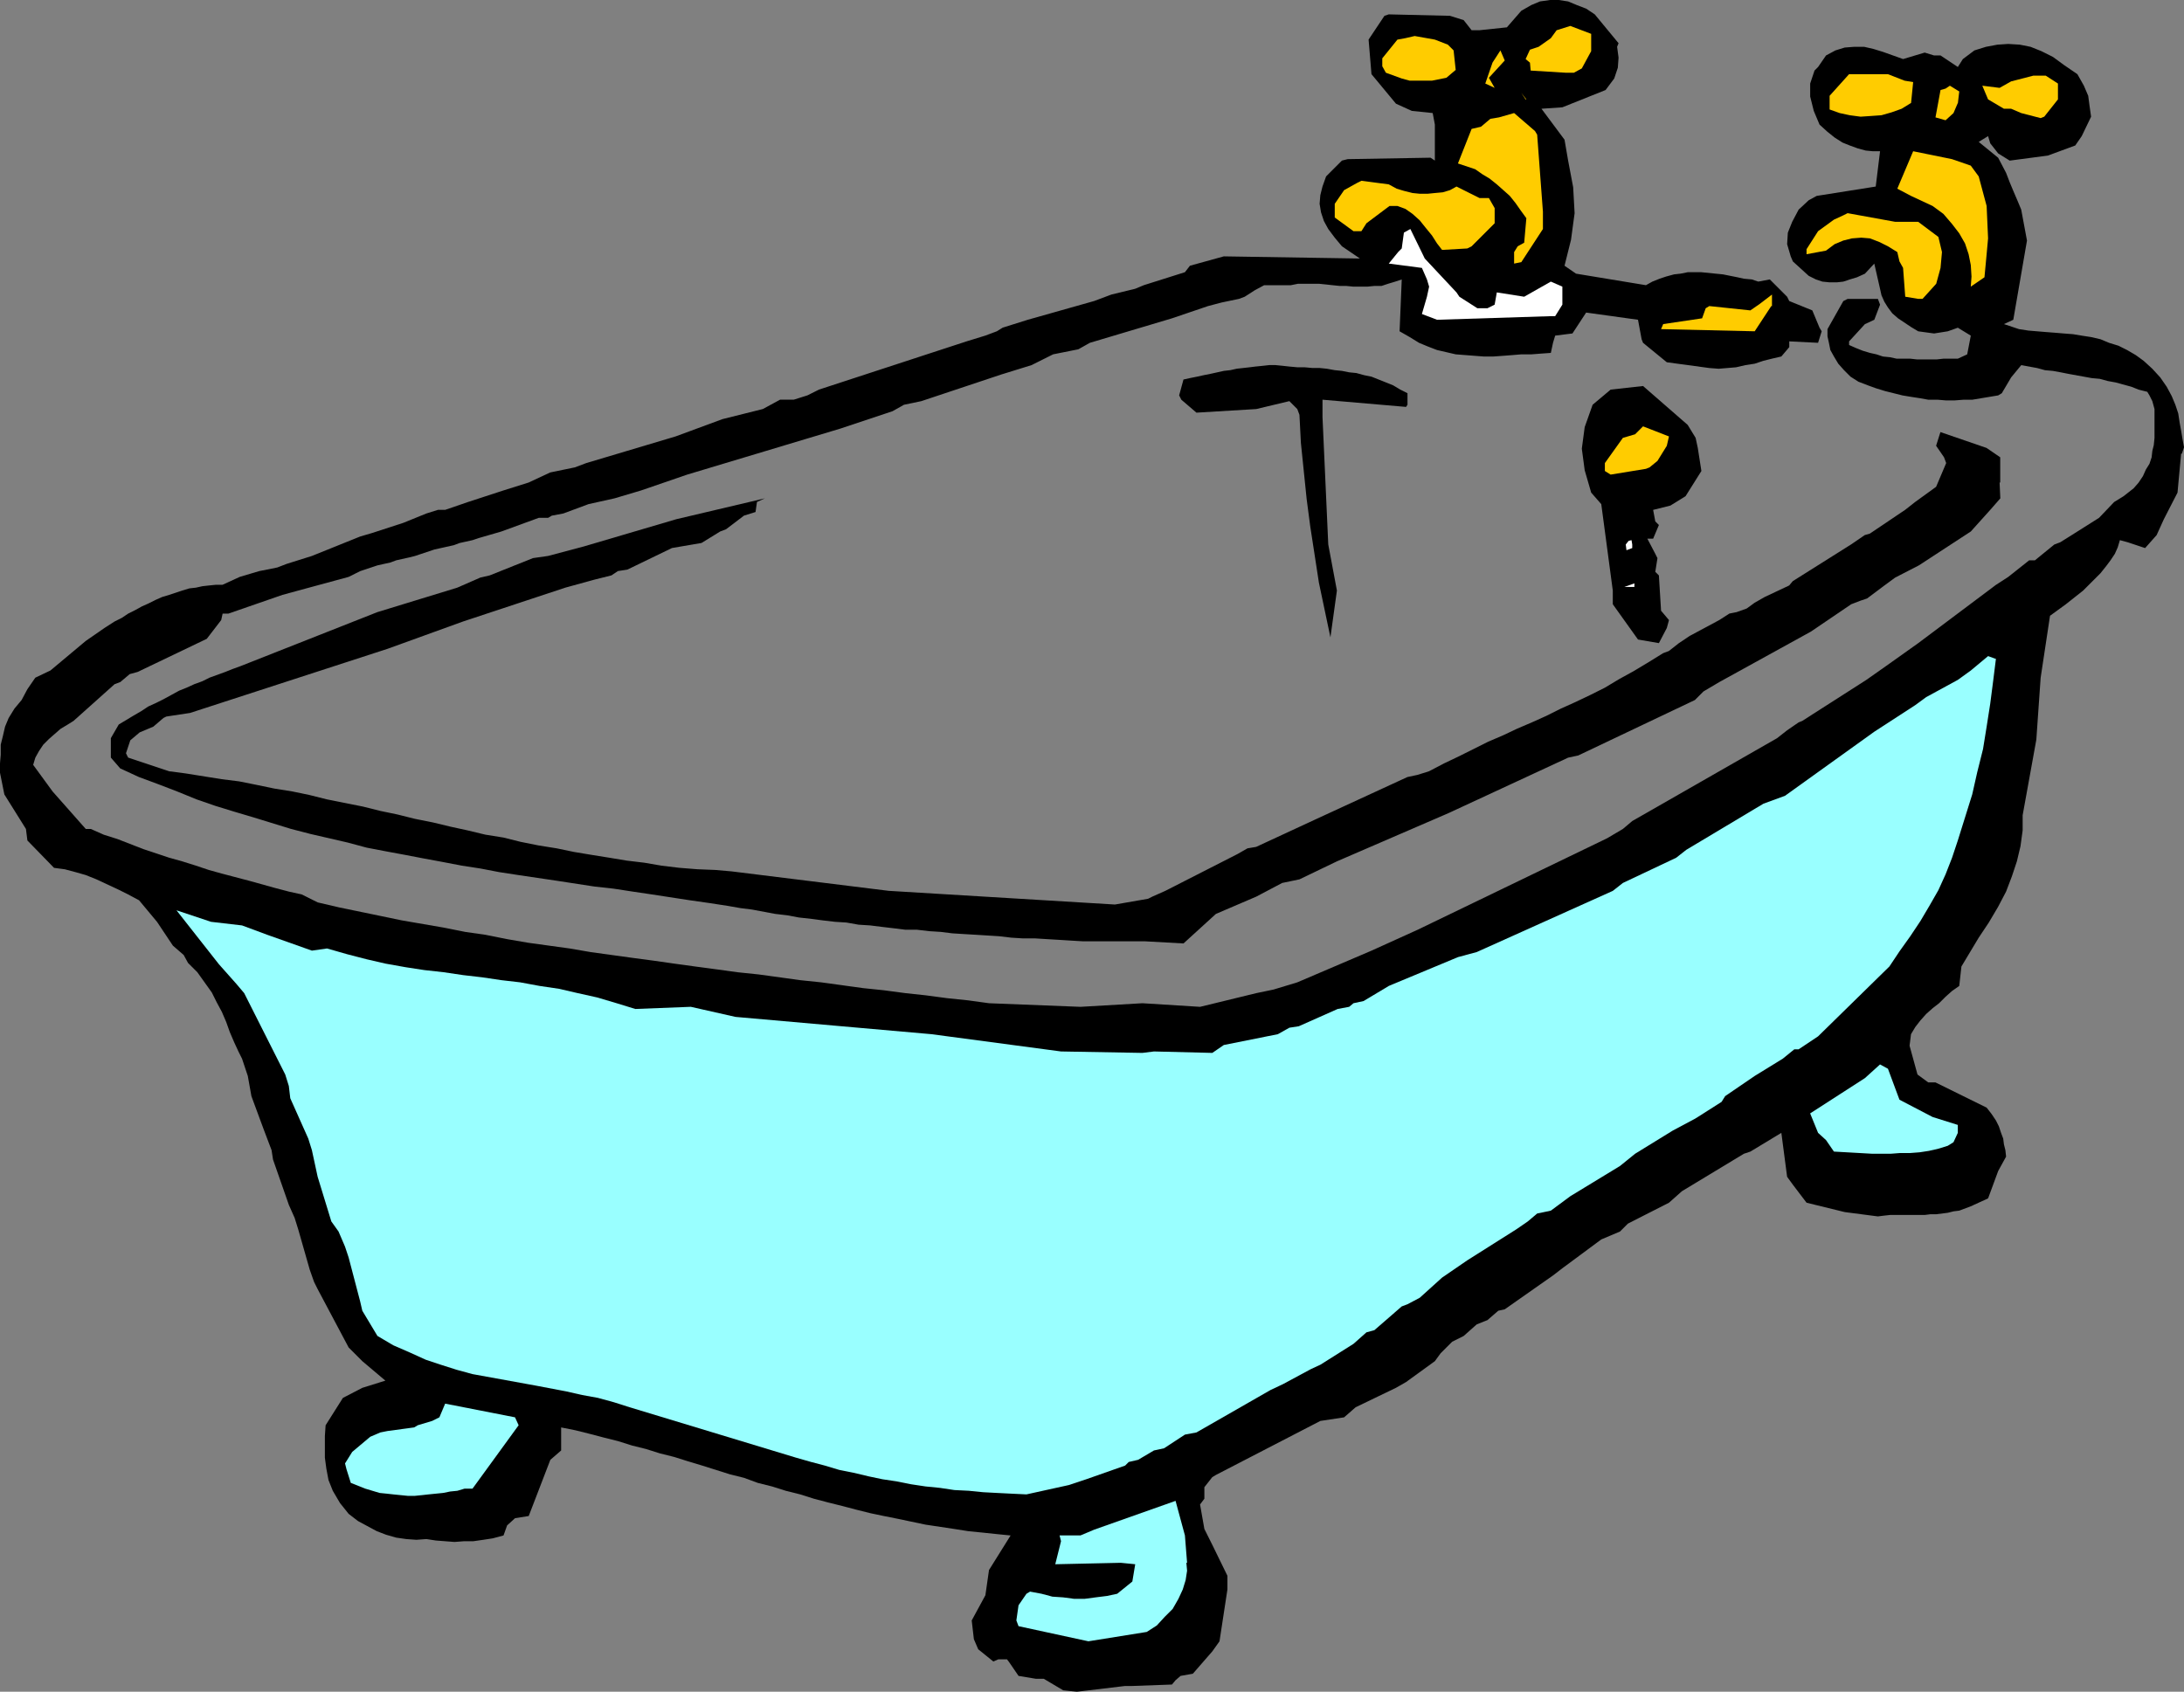 <?xml version="1.0" encoding="UTF-8" standalone="no"?>
<svg
   version="1.0"
   width="129.638mm"
   height="100.426mm"
   id="svg24"
   sodipodi:docname="Bathtub 01.wmf"
   xmlns:inkscape="http://www.inkscape.org/namespaces/inkscape"
   xmlns:sodipodi="http://sodipodi.sourceforge.net/DTD/sodipodi-0.dtd"
   xmlns="http://www.w3.org/2000/svg"
   xmlns:svg="http://www.w3.org/2000/svg">
  <rect width="100%" height="100%" fill="#808080" stroke="none"/>
  <sodipodi:namedview
     id="namedview24"
     pagecolor="#ffffff"
     bordercolor="#000000"
     borderopacity="0.25"
     inkscape:showpageshadow="2"
     inkscape:pageopacity="0.0"
     inkscape:pagecheckerboard="0"
     inkscape:deskcolor="#d1d1d1"
     inkscape:document-units="mm" />
  <defs
     id="defs1">
    <pattern
       id="WMFhbasepattern"
       patternUnits="userSpaceOnUse"
       width="6"
       height="6"
       x="0"
       y="0" />
  </defs>
  <path
     style="fill:#000000;fill-opacity:1;fill-rule:evenodd;stroke:none"
     d="m 489.324,101.799 -0.808,8.726 -3.07,5.979 -1.616,3.555 -2.586,2.909 -3.878,-1.293 -1.778,-0.485 -0.485,1.616 -0.646,1.454 -0.97,1.454 -0.97,1.293 -1.293,1.616 -1.293,1.293 -1.293,1.293 -1.293,1.293 -3.878,3.07 -3.555,2.585 -2.101,13.896 -0.97,13.896 -3.07,16.966 v 3.393 l -0.485,3.555 -0.808,3.393 -1.131,3.393 -1.293,3.393 -1.778,3.393 -2.101,3.555 -2.262,3.393 -3.878,6.463 -0.485,4.363 -1.616,1.131 -1.454,1.293 -1.454,1.454 -1.454,1.131 -1.454,1.293 -1.293,1.454 -1.131,1.454 -0.97,1.616 -0.323,2.585 1.778,6.463 2.424,1.777 h 1.616 l 11.474,5.655 1.131,1.454 0.97,1.454 0.646,1.293 0.485,1.454 0.485,1.293 0.162,1.293 0.323,1.293 0.162,1.454 -1.778,3.232 -2.262,6.14 -3.878,1.777 -1.293,0.485 -1.293,0.485 -1.293,0.162 -1.293,0.323 -1.293,0.162 -1.293,0.162 h -1.293 l -1.293,0.162 h -1.293 -1.293 -1.293 -1.293 -1.454 -1.131 l -1.454,0.162 -1.293,0.162 -7.434,-0.97 -8.565,-2.101 -3.07,-4.04 -1.293,-1.777 -1.293,-9.857 -6.949,4.201 -1.454,0.485 -13.898,8.402 -2.909,2.585 -9.211,4.686 -1.778,1.777 -4.202,1.777 -8.726,6.463 -2.101,1.616 -10.827,7.595 -1.454,0.323 -2.424,2.101 -2.424,0.97 -2.909,2.585 -2.586,1.293 -2.586,2.585 -1.293,1.777 -6.464,4.686 -2.262,1.293 -9.05,4.363 -2.586,2.262 -5.333,0.808 -23.432,12.119 -0.808,0.485 -1.778,2.262 v 2.585 l -0.97,1.293 0.97,5.494 1.778,3.555 3.394,6.948 v 3.07 l -1.778,11.634 -1.616,2.262 -4.363,5.009 -2.747,0.485 -1.131,0.97 -0.808,0.97 -8.888,0.323 h -1.616 l -10.827,1.293 -3.07,-0.323 -4.363,-2.585 h -1.778 l -3.878,-0.646 -2.101,-3.07 -0.485,-0.646 h -1.939 l -1.131,0.485 -3.394,-2.747 -0.97,-2.262 -0.485,-4.201 3.07,-5.655 0.808,-5.655 4.848,-7.756 -3.232,-0.323 -3.07,-0.323 -3.232,-0.323 -3.07,-0.485 -3.232,-0.485 -3.232,-0.485 -3.07,-0.646 -3.07,-0.646 -3.232,-0.646 -3.07,-0.646 -3.232,-0.808 -3.07,-0.808 -3.232,-0.808 -3.07,-0.808 -3.07,-0.97 -3.232,-0.808 -3.07,-0.97 -3.232,-0.808 -3.07,-1.131 -3.232,-0.808 -3.07,-0.97 -3.07,-0.97 -3.232,-0.97 -3.07,-0.97 -3.232,-0.808 -3.07,-0.97 -3.232,-0.808 -3.07,-0.97 -3.232,-0.808 -3.07,-0.808 -3.232,-0.808 -3.232,-0.646 v 1.616 3.555 l -2.424,2.101 -4.848,12.604 -3.07,0.485 -1.778,1.616 -0.808,2.262 -2.424,0.646 -2.101,0.323 -2.262,0.323 h -2.101 l -2.101,0.162 -2.101,-0.162 -2.101,-0.162 -2.101,-0.323 -2.262,0.162 -2.262,-0.162 -2.262,-0.323 -2.262,-0.646 -2.101,-0.808 -2.101,-1.131 -2.101,-1.131 -2.101,-1.616 -1.939,-2.424 -1.616,-2.747 -0.97,-2.424 -0.485,-2.585 -0.323,-2.424 v -2.424 -2.424 l 0.162,-2.424 3.878,-6.14 4.363,-2.262 5.171,-1.616 -5.171,-4.363 -3.07,-3.07 -6.949,-13.088 -0.808,-1.616 -0.97,-2.747 -2.586,-9.049 -0.808,-2.585 -1.293,-2.909 -3.555,-10.18 -0.323,-2.101 -1.778,-4.686 -2.747,-7.433 -0.808,-4.524 -1.293,-3.878 -0.808,-1.616 -0.97,-2.101 -0.97,-2.262 -0.808,-2.262 -0.97,-2.262 -1.131,-2.101 -1.131,-2.262 -1.616,-2.262 -1.616,-2.262 -2.101,-2.101 -0.97,-1.777 -2.424,-2.101 -3.555,-5.332 -4.04,-4.848 -2.424,-1.293 -2.262,-1.131 -2.424,-1.131 -2.424,-1.131 -2.424,-0.97 -2.262,-0.646 -2.424,-0.646 -2.424,-0.323 -5.979,-6.14 -0.323,-2.585 -4.848,-7.756 L 0,173.381 v -2.101 l 0.162,-1.939 v -2.262 l 0.485,-1.939 0.485,-2.101 0.808,-1.939 1.293,-2.101 1.616,-1.939 1.293,-2.424 1.778,-2.585 3.394,-1.616 7.918,-6.625 4.202,-2.909 2.262,-1.454 1.616,-0.808 1.454,-0.97 1.616,-0.808 1.454,-0.808 1.454,-0.646 1.616,-0.808 1.454,-0.646 1.616,-0.485 1.454,-0.485 1.454,-0.485 1.616,-0.485 1.454,-0.162 1.454,-0.323 1.454,-0.162 1.616,-0.162 h 1.454 l 3.878,-1.777 4.363,-1.293 4.04,-0.808 2.101,-0.808 5.656,-1.777 10.827,-4.363 2.747,-0.808 6.949,-2.262 5.171,-2.101 2.586,-0.808 h 1.616 l 5.171,-1.777 7.918,-2.585 5.656,-1.777 4.848,-2.262 5.494,-1.131 2.586,-0.97 20.038,-5.979 10.504,-3.878 9.05,-2.262 3.878,-2.101 h 3.07 l 3.07,-0.97 2.586,-1.293 25.21,-8.241 7.918,-2.585 4.202,-1.293 2.586,-0.97 1.293,-0.808 5.656,-1.777 14.867,-4.201 3.878,-1.454 5.333,-1.293 1.939,-0.808 9.211,-2.909 1.131,-1.454 7.595,-2.101 30.542,0.485 -4.04,-2.747 -1.616,-1.939 -1.454,-1.939 -0.97,-1.777 -0.646,-1.939 -0.323,-1.939 0.162,-1.939 0.485,-1.939 0.808,-2.262 3.555,-3.555 1.293,-0.323 18.584,-0.323 0.97,0.646 v -8.079 l -0.485,-2.585 -4.686,-0.485 -3.555,-1.616 -5.494,-6.625 -0.646,-7.756 3.555,-5.332 0.97,-0.323 13.736,0.323 3.07,0.97 1.778,2.262 h 1.778 l 6.141,-0.646 3.232,-3.716 2.262,-1.293 1.939,-0.808 L 347.763,0 h 1.939 l 2.101,0.323 1.939,0.808 2.101,0.808 1.939,1.293 5.333,6.463 -0.323,0.808 0.323,2.424 -0.162,2.262 -0.808,2.424 -1.939,2.585 -9.696,3.878 -4.686,0.323 5.171,6.948 0.808,4.686 1.131,5.979 0.323,5.817 -0.808,5.979 -1.454,5.817 2.586,1.777 15.675,2.585 1.454,-0.808 1.616,-0.646 1.454,-0.485 1.778,-0.485 1.454,-0.162 1.616,-0.323 h 1.616 1.454 l 1.616,0.162 1.616,0.162 1.616,0.162 1.616,0.323 1.616,0.323 1.454,0.323 1.778,0.162 1.454,0.485 2.586,-0.485 3.878,3.878 0.485,0.97 5.171,2.101 1.616,3.878 0.485,0.808 -0.808,2.585 -6.464,-0.323 v 1.293 l -1.778,2.101 -2.101,0.485 -1.939,0.485 -1.939,0.646 -2.101,0.323 -2.101,0.485 -1.939,0.162 -1.939,0.162 -2.101,-0.162 -9.534,-1.293 -5.333,-4.363 -0.323,-0.808 -0.808,-4.363 -11.635,-1.616 -3.07,4.686 -3.878,0.485 -0.485,1.616 -0.485,2.262 -2.262,0.162 -2.101,0.162 h -2.262 l -1.939,0.162 -2.101,0.162 -2.262,0.162 h -2.101 l -2.101,-0.162 -2.101,-0.162 -2.101,-0.162 -2.101,-0.485 -2.101,-0.485 -2.101,-0.808 -1.939,-0.808 -2.101,-1.293 -2.262,-1.293 0.485,-11.634 -1.454,0.485 -1.616,0.485 -1.454,0.485 h -1.616 l -1.616,0.162 h -1.454 -1.616 l -1.616,-0.162 h -1.454 l -1.616,-0.162 -1.454,-0.162 -1.616,-0.162 h -1.616 -1.454 -1.616 l -1.616,0.323 h -5.979 l -2.101,1.131 -2.262,1.454 -1.293,0.485 -3.878,0.808 -3.07,0.808 -8.08,2.747 -18.422,5.494 -2.586,1.454 -5.656,1.131 -4.848,2.424 -6.787,2.101 -17.938,5.979 -3.878,0.808 -2.586,1.454 -11.635,3.878 -34.421,10.341 -10.342,3.555 -5.979,1.777 -5.818,1.293 -5.656,2.101 -2.586,0.485 -0.808,0.485 h -2.101 l -8.403,3.07 -5.01,1.454 -1.454,0.485 -1.454,0.323 -1.454,0.323 -1.293,0.485 -1.454,0.323 -1.454,0.323 -1.454,0.323 -1.454,0.485 -1.454,0.485 -1.454,0.485 -1.293,0.323 -1.454,0.323 -1.454,0.323 -1.293,0.485 -1.454,0.323 -1.454,0.323 -3.878,1.293 -2.586,1.293 -11.312,3.07 -3.555,0.97 -12.12,4.201 h -1.293 l -0.323,1.454 -3.232,4.201 -15.514,7.433 -1.778,0.485 -2.101,1.777 -1.293,0.485 -9.211,8.241 -1.293,0.808 -1.616,0.97 -1.293,1.131 -1.293,1.131 -1.293,1.293 -0.97,1.454 -0.808,1.454 -0.485,1.616 4.363,5.979 7.434,8.402 h 1.131 l 2.909,1.293 3.07,0.97 2.909,1.131 2.909,1.131 2.909,0.97 2.909,0.97 2.909,0.808 3.07,0.97 2.909,0.97 2.909,0.808 3.07,0.808 3.07,0.808 2.909,0.808 2.909,0.808 3.07,0.808 2.909,0.646 3.555,1.777 4.848,1.131 4.686,0.97 4.686,0.97 4.686,0.97 4.686,0.808 4.686,0.808 4.848,0.97 4.525,0.646 4.848,0.97 4.686,0.808 4.686,0.646 4.686,0.646 4.686,0.808 4.686,0.646 4.686,0.646 4.848,0.646 4.525,0.646 4.686,0.646 4.848,0.646 4.686,0.646 4.686,0.485 4.686,0.646 4.686,0.646 4.686,0.485 4.686,0.646 4.686,0.646 4.686,0.485 4.848,0.646 4.525,0.485 4.848,0.646 4.686,0.485 4.686,0.646 20.523,0.808 13.898,-0.808 12.928,0.808 12.605,-3.07 3.878,-0.808 5.333,-1.616 16.645,-7.11 10.342,-4.686 42.501,-20.521 3.555,-2.101 2.101,-1.777 32.482,-18.582 2.262,-1.777 2.586,-1.777 0.808,-0.323 2.262,-1.454 12.12,-7.756 4.363,-3.07 7.272,-5.171 4.525,-3.393 12.928,-9.695 2.747,-1.777 4.686,-3.716 h 1.293 l 1.778,-1.454 2.586,-2.101 1.293,-0.485 2.586,-1.616 6.141,-3.878 3.394,-3.555 2.101,-1.293 2.262,-1.777 1.131,-1.293 0.97,-1.454 0.646,-1.454 0.808,-1.293 0.485,-1.454 0.162,-1.454 0.323,-1.293 0.162,-1.616 v -3.878 -2.585 l -0.485,-1.777 -0.646,-1.293 -0.485,-0.808 -1.939,-0.485 -1.616,-0.646 -1.778,-0.485 -1.778,-0.485 -1.778,-0.323 -1.778,-0.485 -1.778,-0.162 -1.778,-0.323 -1.778,-0.323 -1.778,-0.323 -1.616,-0.323 -1.778,-0.323 -1.778,-0.162 -1.778,-0.485 -1.778,-0.323 -1.778,-0.323 -2.262,2.747 -2.101,3.555 -0.808,0.485 -1.939,0.323 -1.939,0.323 -1.939,0.323 h -1.939 l -2.101,0.162 h -1.778 l -1.939,-0.162 h -2.101 l -1.778,-0.323 -2.101,-0.323 -1.939,-0.323 -1.939,-0.485 -1.939,-0.485 -2.101,-0.646 -1.778,-0.646 -2.101,-0.808 -1.778,-1.131 -1.454,-1.454 -1.293,-1.454 -0.97,-1.616 -0.808,-1.454 -0.323,-1.616 -0.323,-1.454 v -1.616 l 3.555,-6.302 0.97,-0.485 h 6.787 l 0.485,1.293 -1.293,3.393 -2.101,0.97 -3.555,3.878 v 0.808 l 1.454,0.646 1.616,0.646 1.616,0.485 1.454,0.323 1.454,0.485 1.616,0.162 1.454,0.323 h 1.454 1.616 l 1.454,0.162 h 1.454 1.454 1.616 l 1.454,-0.162 h 1.616 1.616 l 2.101,-0.97 0.808,-4.201 -2.909,-1.777 -2.262,0.808 -3.07,0.485 -3.555,-0.485 -1.616,-0.97 -1.454,-0.97 -1.454,-0.97 -1.293,-1.131 -0.97,-1.293 -0.808,-1.293 -0.646,-1.454 -0.323,-1.454 -1.293,-5.655 -2.101,2.262 -1.778,0.808 -1.616,0.485 -1.454,0.485 -1.454,0.162 h -1.616 l -1.616,-0.162 -1.454,-0.485 -1.616,-0.808 -3.555,-3.232 -0.485,-1.131 -0.808,-2.747 0.162,-2.585 0.97,-2.424 1.454,-2.747 2.262,-2.101 1.778,-0.97 13.251,-2.101 0.97,-7.918 h -1.616 l -1.616,-0.162 -1.778,-0.485 -1.778,-0.646 -1.616,-0.646 -1.778,-1.131 -1.616,-1.293 -1.778,-1.616 -1.293,-3.07 -0.808,-3.232 v -2.909 l 0.97,-2.909 0.808,-0.808 1.778,-2.585 2.101,-1.131 2.101,-0.646 2.101,-0.162 h 2.262 l 2.101,0.485 2.101,0.646 2.262,0.808 2.262,0.808 4.848,-1.454 2.101,0.646 h 1.454 l 3.878,2.585 1.131,-1.777 2.586,-1.939 2.586,-0.808 2.586,-0.485 2.424,-0.162 2.586,0.162 2.424,0.485 2.424,0.97 2.586,1.293 2.424,1.777 3.07,2.101 1.454,2.585 0.97,2.262 0.323,2.424 0.323,2.262 -2.101,4.363 -1.454,2.101 -6.141,2.262 -8.565,1.131 -2.586,-1.616 -1.778,-2.262 -0.485,-1.616 -2.101,1.293 4.363,3.555 1.778,3.393 0.808,2.101 0.808,1.939 0.97,2.262 0.808,1.939 1.293,6.948 -3.07,17.774 -2.101,0.97 3.394,1.131 2.101,0.323 1.939,0.162 1.939,0.162 2.101,0.162 1.939,0.162 2.101,0.162 1.939,0.323 2.101,0.323 2.101,0.485 1.939,0.808 2.101,0.646 1.939,0.97 1.939,1.131 1.778,1.293 1.939,1.777 1.778,1.939 1.454,2.101 1.131,2.101 0.808,1.939 0.646,1.939 0.323,2.101 0.323,1.777 0.323,1.939 0.323,1.777 -0.485,1.454 v 0 z"
     id="path1" />
  <path
     style="fill:#ffcc00;fill-opacity:1;fill-rule:evenodd;stroke:none"
     d="M 461.691,21.814 V 22.299 l -3.07,3.878 -0.808,0.323 -4.363,-1.131 -2.262,-0.97 h -1.616 l -3.555,-2.101 -1.293,-3.07 3.878,0.485 2.586,-1.454 5.01,-1.293 h 2.747 l 2.747,1.777 v 3.07 z"
     id="path2" />
  <path
     style="fill:#000000;fill-opacity:1;fill-rule:evenodd;stroke:none"
     d="m 448.601,108.262 0.162,3.555 -2.262,2.585 -4.363,4.848 -11.635,7.595 -5.333,2.747 -2.424,1.777 -3.878,2.909 -1.454,0.485 -2.101,0.808 -9.05,6.14 -20.523,11.311 -3.555,2.101 -1.939,1.939 -26.179,12.442 -2.262,0.485 -26.826,12.442 -25.048,10.826 -8.403,4.04 -3.878,0.808 -5.818,3.07 -9.05,3.878 -7.272,6.625 -8.726,-0.485 h -3.394 -3.232 -2.101 -2.586 -2.586 l -2.747,-0.162 -2.586,-0.162 -2.747,-0.162 -2.586,-0.162 h -2.747 l -2.586,-0.162 -2.747,-0.323 -2.586,-0.162 -2.586,-0.162 -2.747,-0.162 -2.586,-0.162 -2.586,-0.323 -2.586,-0.162 -2.747,-0.323 h -2.586 l -2.586,-0.323 -2.747,-0.323 -2.586,-0.323 -2.586,-0.162 -2.747,-0.485 -2.586,-0.162 -2.747,-0.323 -2.424,-0.323 -2.909,-0.323 -2.586,-0.485 -2.747,-0.323 -2.586,-0.485 -2.586,-0.485 -2.586,-0.323 -2.747,-0.485 -4.202,-0.646 -4.525,-0.646 -4.202,-0.646 -4.202,-0.646 -4.363,-0.646 -4.202,-0.646 -4.363,-0.485 -4.202,-0.646 -4.202,-0.646 -4.363,-0.646 -4.363,-0.646 -4.202,-0.646 -4.202,-0.808 -4.202,-0.646 -4.202,-0.808 -4.363,-0.808 -4.202,-0.808 -4.363,-0.808 -4.202,-0.808 -4.202,-1.131 -4.202,-0.97 -4.202,-0.97 -4.363,-1.131 -4.202,-1.293 -4.202,-1.293 -4.363,-1.293 -4.202,-1.293 -4.202,-1.454 -4.363,-1.777 -4.202,-1.616 -4.363,-1.616 -4.202,-1.939 -2.101,-2.424 v -3.878 -0.485 l 1.778,-3.07 1.616,-0.97 1.616,-0.97 1.939,-1.131 1.454,-0.97 1.778,-0.808 1.616,-0.808 1.778,-0.97 1.778,-0.97 1.616,-0.646 1.778,-0.808 1.778,-0.646 1.616,-0.808 1.778,-0.646 1.778,-0.646 1.616,-0.646 1.778,-0.646 30.704,-12.119 15.837,-4.848 2.101,-0.646 5.171,-2.262 2.101,-0.485 9.696,-3.878 3.394,-0.485 7.918,-2.101 20.846,-6.14 19.877,-4.686 -1.778,0.808 -0.323,2.262 -2.586,0.808 -4.04,3.07 -1.293,0.485 -4.202,2.585 -6.626,1.131 -10.019,4.848 -2.101,0.323 -1.454,0.97 -3.878,0.97 -6.464,1.777 -22.947,7.595 -16.968,6.14 -44.278,14.381 -5.333,0.808 -0.646,0.323 -2.262,1.939 -3.07,1.293 -2.101,1.777 -0.97,2.909 0.485,0.97 9.211,3.07 3.717,0.485 4.04,0.646 4.04,0.646 3.878,0.485 4.04,0.808 3.878,0.808 4.04,0.646 3.878,0.808 3.878,0.97 4.04,0.808 4.04,0.808 3.878,0.97 3.878,0.808 3.878,0.97 4.04,0.808 4.04,0.97 3.717,0.808 4.04,0.97 4.04,0.646 3.878,0.97 4.04,0.808 4.04,0.646 3.878,0.808 3.878,0.646 4.04,0.646 3.878,0.646 4.04,0.485 3.717,0.646 4.04,0.485 4.04,0.323 4.04,0.162 3.717,0.323 35.229,4.363 50.742,3.07 7.434,-1.293 0.97,-0.485 2.909,-1.293 16.16,-8.241 2.262,-1.293 1.939,-0.323 13.251,-6.14 2.101,-0.97 18.584,-8.564 2.262,-0.485 2.586,-0.808 3.394,-1.777 3.394,-1.616 3.232,-1.616 3.232,-1.616 3.394,-1.454 3.07,-1.454 3.394,-1.454 3.232,-1.454 3.232,-1.616 3.232,-1.454 3.394,-1.616 3.232,-1.616 3.232,-1.939 3.232,-1.777 3.232,-1.939 3.394,-2.101 1.293,-0.485 2.262,-1.777 2.424,-1.616 6.626,-3.555 2.262,-1.454 1.616,-0.323 2.262,-0.808 1.778,-1.293 2.262,-1.293 5.494,-2.585 0.808,-0.97 13.09,-8.241 3.07,-2.101 1.131,-0.323 7.918,-5.332 2.262,-1.777 4.686,-3.393 2.262,-5.332 -0.485,-1.293 -1.778,-2.585 0.97,-3.07 10.342,3.555 3.07,2.101 v 5.655 0 z"
     id="path3" />
  <path
     style="fill:#99ffff;fill-opacity:1;fill-rule:evenodd;stroke:none"
     d="m 447.793,147.689 -0.646,5.171 -0.646,5.009 -0.808,5.171 -0.808,5.009 -1.293,5.171 -1.131,5.009 -1.616,5.171 -1.616,5.171 -1.293,3.878 -1.454,3.716 -1.616,3.555 -1.939,3.393 -2.101,3.555 -2.262,3.393 -2.424,3.393 -2.262,3.393 -15.998,15.674 -4.363,2.909 h -0.97 l -2.586,2.101 -6.302,3.878 -6.626,4.524 -0.808,1.293 -5.333,3.393 -0.808,0.485 -4.848,2.585 -8.403,5.171 -3.394,2.747 -11.15,6.787 -4.363,3.232 -3.07,0.646 -2.101,1.777 -2.586,1.777 -10.989,6.948 -5.656,3.878 -5.01,4.524 -2.747,1.454 -1.293,0.485 -6.141,5.332 -1.778,0.485 -2.909,2.585 -7.434,4.686 -2.101,0.97 -6.302,3.393 -2.747,1.293 -16.645,9.534 -2.586,0.485 -4.686,3.07 -2.262,0.485 -3.555,2.101 -2.101,0.485 -0.808,0.808 -8.726,3.07 -3.878,1.293 -9.534,2.101 -3.394,-0.162 -3.232,-0.162 -3.07,-0.162 -3.232,-0.323 -3.232,-0.162 -3.232,-0.485 -3.232,-0.323 -3.232,-0.485 -3.232,-0.646 -3.232,-0.485 -3.07,-0.646 -3.394,-0.808 -3.232,-0.646 -3.232,-0.97 -3.07,-0.808 -3.394,-0.97 -37.33,-11.311 -3.555,-1.131 -3.555,-0.97 -3.555,-0.646 -3.555,-0.808 -3.394,-0.646 -3.394,-0.646 -3.555,-0.646 -3.555,-0.646 -3.555,-0.646 -3.555,-0.646 -3.555,-0.97 -3.555,-1.131 -3.394,-1.131 -3.555,-1.616 -3.717,-1.616 -3.555,-2.101 -3.394,-5.655 -0.485,-2.101 -2.586,-9.857 -0.808,-2.424 -1.454,-3.393 -1.616,-2.262 -3.07,-10.018 -1.293,-5.979 -0.808,-2.585 -4.04,-9.049 -0.323,-2.747 -0.808,-2.585 -9.211,-18.259 -1.778,-2.101 -3.878,-4.363 -9.534,-12.119 7.757,2.585 6.949,0.808 5.656,2.101 10.019,3.555 3.394,-0.485 4.525,1.293 4.363,1.131 4.202,0.97 4.525,0.808 4.202,0.646 4.363,0.485 4.363,0.646 4.202,0.485 4.363,0.646 4.202,0.485 4.363,0.808 4.363,0.646 4.202,0.97 4.363,0.97 4.363,1.293 4.202,1.293 12.443,-0.485 10.019,2.262 43.955,3.878 29.088,3.878 18.261,0.323 2.586,-0.323 13.09,0.323 2.586,-1.777 12.12,-2.424 2.586,-1.454 2.101,-0.323 8.726,-3.878 2.586,-0.485 0.97,-0.808 2.262,-0.485 5.656,-3.393 15.514,-6.463 4.202,-1.131 30.542,-13.735 2.262,-1.777 11.958,-5.655 2.262,-1.777 17.291,-10.341 4.848,-1.777 20.038,-14.381 9.211,-5.979 2.424,-1.777 7.11,-3.878 2.909,-2.101 3.878,-3.232 1.778,0.646 v 0 z"
     id="path4" />
  <path
     style="fill:#ffcc00;fill-opacity:1;fill-rule:evenodd;stroke:none"
     d="m 446.015,53.485 -0.323,3.555 -0.485,5.171 -3.07,2.101 0.162,-2.262 -0.162,-2.585 -0.485,-2.424 -0.808,-2.424 -1.293,-2.262 -1.616,-2.101 -1.939,-2.262 -2.424,-1.777 -4.848,-2.262 -3.07,-1.616 3.555,-8.402 8.726,1.777 4.202,1.454 1.778,2.424 1.778,6.625 z"
     id="path5" />
  <path
     style="fill:#99ffff;fill-opacity:1;fill-rule:evenodd;stroke:none"
     d="m 439.228,254.174 -0.97,2.101 -1.293,0.808 -2.101,0.646 -2.101,0.485 -2.101,0.323 -2.101,0.162 h -2.262 l -2.101,0.162 h -1.939 -2.262 l -8.565,-0.485 -1.778,-2.585 -1.778,-1.616 -1.778,-4.363 12.282,-7.918 3.394,-3.07 1.778,0.97 2.101,5.655 0.485,1.293 7.434,3.878 5.656,1.777 z"
     id="path6" />
  <path
     style="fill:#ffcc00;fill-opacity:1;fill-rule:evenodd;stroke:none"
     d="m 439.228,23.107 -0.97,2.262 -1.778,1.616 -2.262,-0.646 1.131,-6.14 1.131,-0.323 0.97,-0.646 2.101,1.293 -0.323,2.747 v 0 z"
     id="path7" />
  <path
     style="fill:#ffcc00;fill-opacity:1;fill-rule:evenodd;stroke:none"
     d="m 435.35,60.11 -0.97,3.555 -3.07,3.393 h -0.97 l -2.909,-0.485 -0.485,-6.463 -0.808,-1.454 -0.485,-2.101 -2.101,-1.293 -1.939,-0.97 -2.101,-0.808 -1.939,-0.162 -2.101,0.162 -1.939,0.485 -1.939,0.808 -1.939,1.454 -4.363,0.808 v -1.131 l 2.586,-4.04 3.555,-2.585 2.101,-0.97 0.97,-0.485 10.666,1.939 h 5.171 l 4.525,3.393 0.808,3.393 -0.323,3.555 z"
     id="path8" />
  <path
     style="fill:#ffcc00;fill-opacity:1;fill-rule:evenodd;stroke:none"
     d="m 428.724,23.107 -2.101,1.293 -2.262,0.808 -2.262,0.646 -2.262,0.162 -2.424,0.162 -2.424,-0.323 -2.262,-0.485 -2.262,-0.808 v -3.07 l 4.363,-4.848 h 4.363 4.363 l 3.717,1.454 1.939,0.323 -0.485,4.848 v 0 z"
     id="path9" />
  <path
     style="fill:#ffcc00;fill-opacity:1;fill-rule:evenodd;stroke:none"
     d="m 397.374,68.674 -3.717,5.655 -21.008,-0.485 0.485,-1.131 8.726,-1.293 0.808,-2.262 0.808,-0.485 9.211,0.97 2.101,-1.454 2.747,-2.101 v 2.585 0 z"
     id="path10" />
  <path
     style="fill:#000000;fill-opacity:1;fill-rule:evenodd;stroke:none"
     d="m 381.699,105.677 -3.555,5.655 -3.394,2.101 -3.878,0.97 0.485,2.585 0.808,0.808 -1.293,3.07 h -1.293 l 1.778,3.393 0.485,0.97 -0.485,3.07 0.808,0.808 0.485,7.918 1.778,2.101 -0.485,1.777 -1.778,3.393 -4.686,-0.808 -5.656,-7.918 v -3.07 l -2.586,-19.39 -2.262,-2.585 -1.454,-5.009 -0.646,-4.848 0.646,-4.848 1.778,-5.009 4.04,-3.393 7.272,-0.808 10.019,8.726 1.778,2.909 0.485,2.262 0.808,5.171 z"
     id="path11" />
  <path
     style="fill:#ffcc00;fill-opacity:1;fill-rule:evenodd;stroke:none"
     d="m 373.942,100.021 -2.101,3.393 -1.778,1.454 -0.808,0.323 -7.918,1.293 -1.293,-0.808 v -1.777 l 4.04,-5.656 2.747,-0.808 1.778,-1.777 5.818,2.262 z"
     id="path12" />
  <path
     style="fill:#ffffff;fill-opacity:1;fill-rule:evenodd;stroke:none"
     d="m 366.67,130.723 v 0.97 h -2.262 l 2.262,-0.808 v 0 z"
     id="path13" />
  <path
     style="fill:#ffffff;fill-opacity:1;fill-rule:evenodd;stroke:none"
     d="m 366.185,122.967 -1.293,0.485 -0.162,-1.293 0.646,-0.808 0.646,-0.162 0.162,0.97 v 0.808 z"
     id="path14" />
  <path
     style="fill:#ffcc00;fill-opacity:1;fill-rule:evenodd;stroke:none"
     d="m 356.974,11.473 -2.101,3.878 -1.778,0.97 h -1.778 l -7.918,-0.485 -0.162,-1.777 -0.97,-0.808 0.97,-2.101 1.939,-0.646 2.747,-1.939 1.293,-1.777 3.07,-0.97 4.686,1.777 z"
     id="path15" />
  <path
     style="fill:#ffffff;fill-opacity:1;fill-rule:evenodd;stroke:none"
     d="m 350.51,67.058 v 1.293 l -1.616,2.585 h -0.97 l -25.533,0.808 -3.394,-1.293 1.131,-3.878 0.485,-2.262 -0.485,-1.616 -1.131,-2.585 -7.434,-0.97 2.101,-2.585 0.808,-0.808 0.485,-3.555 1.454,-0.808 3.232,6.625 7.11,7.595 0.646,0.97 4.04,2.585 h 2.262 l 1.616,-0.808 0.485,-2.747 6.141,0.97 5.979,-3.393 2.586,1.131 v 2.747 z"
     id="path16" />
  <path
     style="fill:#ffcc00;fill-opacity:1;fill-rule:evenodd;stroke:none"
     d="m 346.147,47.506 v 3.878 l -4.848,7.433 -1.616,0.323 v -2.585 l 0.808,-1.293 1.454,-0.808 0.485,-5.494 -1.293,-1.777 -1.131,-1.616 -1.293,-1.616 -1.454,-1.293 -1.454,-1.293 -1.616,-1.293 -1.616,-0.97 -1.616,-1.131 -3.878,-1.293 3.07,-7.756 2.101,-0.485 2.101,-1.777 1.939,-0.323 3.394,-0.97 4.686,4.04 0.485,0.808 1.293,17.29 z"
     id="path17" />
  <path
     style="fill:#ffcc00;fill-opacity:1;fill-rule:evenodd;stroke:none"
     d="m 342.268,22.299 -0.97,-1.454 1.131,1.454 v 0 z"
     id="path18" />
  <path
     style="fill:#ffcc00;fill-opacity:1;fill-rule:evenodd;stroke:none"
     d="m 337.582,13.573 -3.555,3.878 1.293,2.262 -2.101,-0.97 1.616,-4.686 1.778,-2.747 z"
     id="path19" />
  <path
     style="fill:#ffcc00;fill-opacity:1;fill-rule:evenodd;stroke:none"
     d="m 335.32,50.092 -5.171,5.171 -0.97,0.485 -5.656,0.323 -1.131,-1.454 -1.131,-1.777 -1.454,-1.777 -1.293,-1.616 -1.616,-1.454 -1.616,-1.131 -1.778,-0.646 h -1.778 l -5.171,3.878 -1.131,1.777 h -1.778 l -4.202,-3.07 v -3.07 l 2.101,-3.07 2.909,-1.616 0.97,-0.485 6.141,0.808 1.778,0.97 1.616,0.485 1.939,0.485 1.616,0.162 h 1.778 l 1.616,-0.162 1.778,-0.162 1.616,-0.485 1.454,-0.808 5.171,2.585 h 2.101 l 1.293,2.262 z"
     id="path20" />
  <path
     style="fill:#ffcc00;fill-opacity:1;fill-rule:evenodd;stroke:none"
     d="m 326.593,15.674 -2.101,1.777 -1.616,0.323 -1.616,0.323 h -1.778 -1.616 -1.616 l -1.778,-0.485 -1.778,-0.646 -1.778,-0.646 -0.808,-1.454 v -1.777 l 3.394,-4.201 1.778,-0.323 2.101,-0.485 4.525,0.808 2.909,1.131 1.293,1.293 0.485,4.524 v 0 z"
     id="path21" />
  <path
     style="fill:#000000;fill-opacity:1;fill-rule:evenodd;stroke:none"
     d="m 315.766,90.811 -0.323,0.485 -18.746,-1.616 v 1.131 2.747 l 1.293,28.601 1.939,10.341 -1.454,10.503 -1.293,-6.14 -1.293,-6.14 -0.97,-6.302 -0.97,-6.302 -0.808,-6.14 -0.646,-6.302 -0.646,-6.302 -0.323,-6.302 -0.485,-1.293 -1.778,-1.777 -7.434,1.777 -13.413,0.808 -3.394,-2.909 -0.485,-0.97 0.97,-3.555 1.454,-0.323 1.616,-0.323 1.454,-0.323 1.616,-0.323 1.454,-0.323 1.454,-0.323 1.454,-0.162 1.454,-0.323 1.454,-0.162 1.454,-0.162 1.293,-0.162 1.616,-0.162 1.454,-0.162 h 1.454 l 1.616,0.162 1.454,0.162 1.778,0.162 h 1.616 l 1.778,0.162 h 1.616 l 1.616,0.162 1.778,0.323 1.616,0.162 1.616,0.323 1.616,0.162 1.778,0.485 1.616,0.323 1.616,0.646 1.616,0.646 1.616,0.646 1.616,0.97 1.616,0.808 z"
     id="path22" />
  <path
     style="fill:#99ffff;fill-opacity:1;fill-rule:evenodd;stroke:none"
     d="m 266.155,350.641 0.162,1.777 -0.323,2.101 -0.646,2.101 -0.97,2.101 -1.293,2.262 -1.778,1.777 -1.778,1.939 -2.262,1.454 -13.09,2.101 -15.675,-3.393 -0.485,-1.293 0.485,-3.393 1.778,-2.585 0.808,-0.485 2.586,0.485 2.424,0.646 2.424,0.162 2.424,0.323 h 2.424 l 2.424,-0.323 2.586,-0.323 2.262,-0.485 3.394,-2.747 0.646,-3.878 -3.232,-0.323 -14.706,0.323 1.293,-5.171 -0.323,-1.293 h 4.686 l 3.07,-1.293 18.261,-6.463 2.101,7.756 0.485,6.14 v 0 z"
     id="path23" />
  <path
     style="fill:#99ffff;fill-opacity:1;fill-rule:evenodd;stroke:none"
     d="m 116.352,319.778 -10.342,14.22 h -1.778 l -1.616,0.485 -1.616,0.162 -1.616,0.323 -1.616,0.162 -1.616,0.162 -1.454,0.162 -1.616,0.162 h -1.616 l -1.616,-0.162 -1.616,-0.162 -1.454,-0.162 -1.616,-0.162 -1.616,-0.485 -1.616,-0.485 -1.616,-0.646 -1.616,-0.646 -0.97,-3.07 -0.323,-1.293 1.616,-2.585 4.04,-3.393 2.262,-0.97 1.616,-0.323 5.979,-0.808 0.808,-0.485 3.232,-0.97 1.616,-0.808 1.293,-3.07 15.675,3.07 z"
     id="path24" />
</svg>
